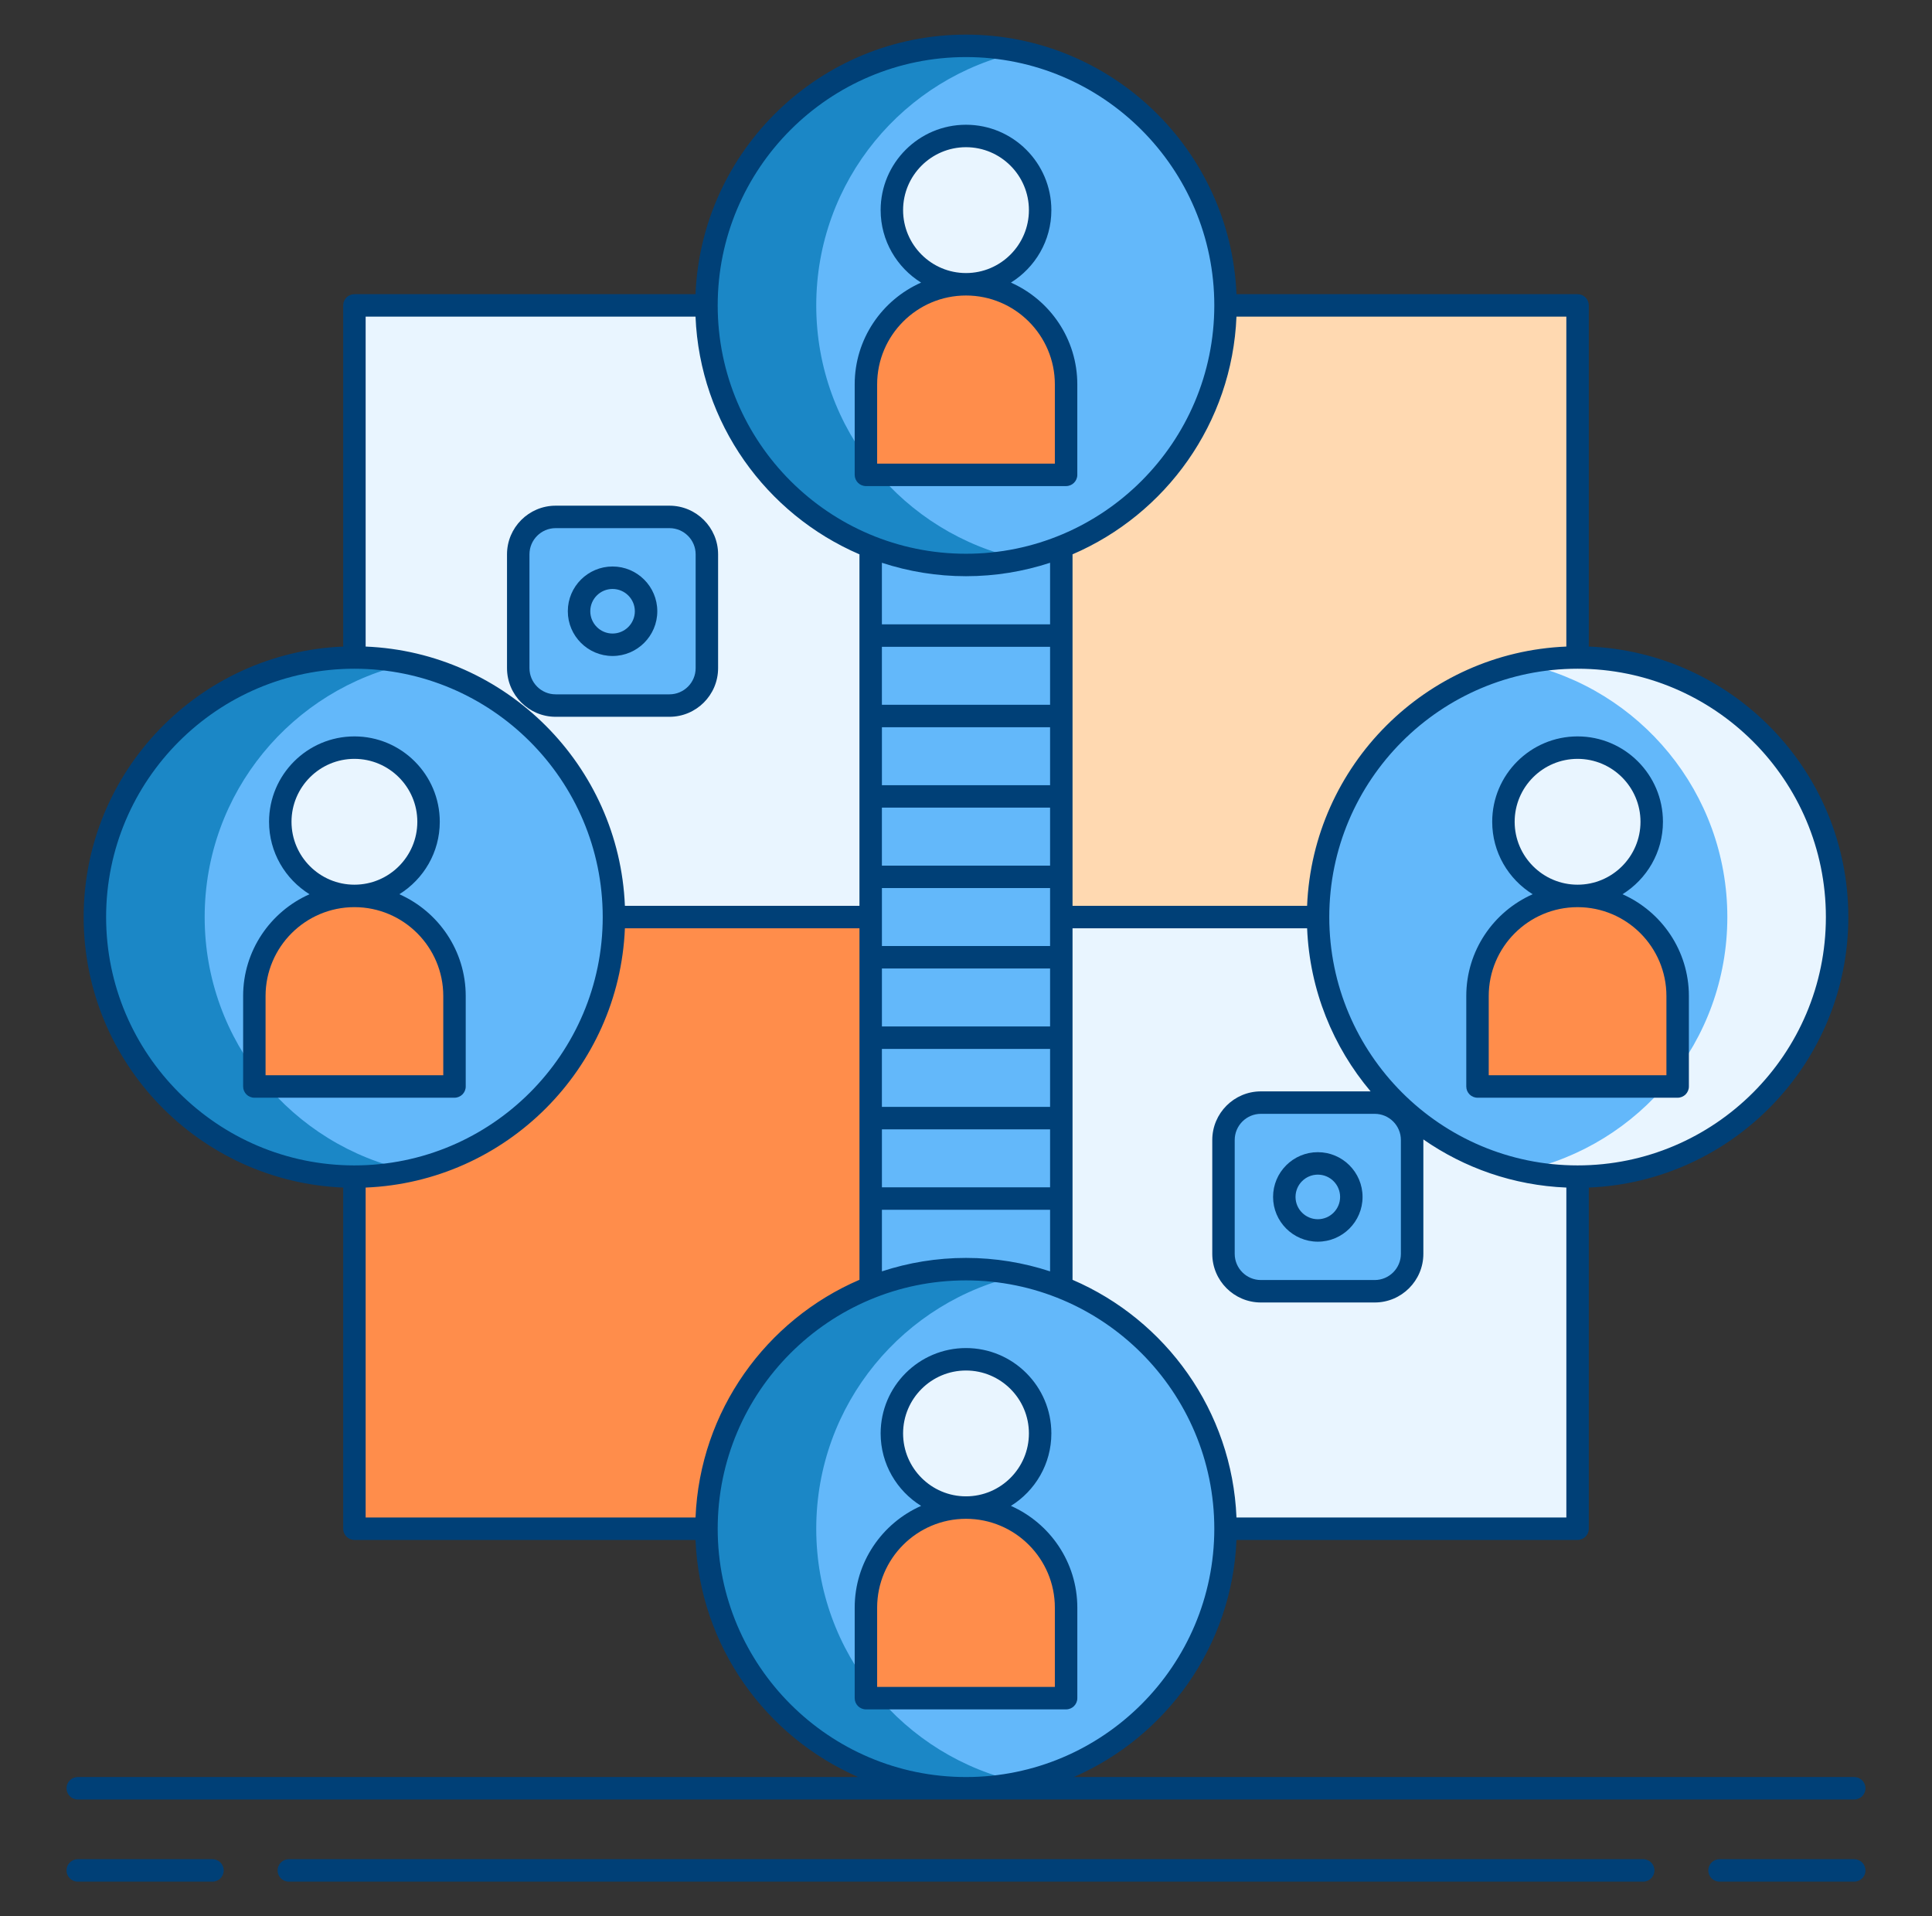 <svg width="121" height="120" viewBox="0 0 121 120" fill="none" xmlns="http://www.w3.org/2000/svg">
<rect x="0" y="0" width="121" height="120" fill="#333333" stroke="none"/>
<path d="M98.803 19.125H22.198V95.731H98.803V19.125Z" fill="#E9F5FF"/>
<path d="M98.803 19.125H66.469V57.428H98.803V19.125Z" fill="#FFD9B1"/>
<path d="M66.469 19.125H54.531V95.731H66.469V19.125Z" fill="#63B8FA"/>
<path d="M54.531 57.428H22.198V95.731H54.531V57.428Z" fill="#FF8D4B"/>
<path d="M41.927 44.184H34.801C33.507 44.184 32.457 43.134 32.457 41.84V34.714C32.457 33.419 33.507 32.37 34.801 32.37H41.928C43.222 32.37 44.271 33.419 44.271 34.714V41.841C44.271 43.135 43.222 44.184 41.927 44.184Z" fill="#63B8FA"/>
<path d="M86.097 80.861H78.97C77.676 80.861 76.626 79.811 76.626 78.517V71.391C76.626 70.096 77.676 69.047 78.97 69.047H86.097C87.391 69.047 88.441 70.096 88.441 71.391V78.517C88.441 79.812 87.391 80.861 86.097 80.861Z" fill="#63B8FA"/>
<path d="M22.198 73.683C31.174 73.683 38.452 66.406 38.452 57.428C38.452 48.451 31.174 41.174 22.198 41.174C13.22 41.174 5.943 48.451 5.943 57.428C5.943 66.406 13.22 73.683 22.198 73.683Z" fill="#63B8FA"/>
<path d="M12.818 57.428C12.818 49.631 18.309 43.119 25.635 41.542C24.526 41.303 23.377 41.174 22.198 41.174C13.22 41.174 5.943 48.451 5.943 57.428C5.943 66.406 13.22 73.683 22.198 73.683C23.377 73.683 24.527 73.554 25.635 73.315C18.309 71.737 12.818 65.225 12.818 57.428Z" fill="#1B87C6"/>
<path d="M22.197 56.105C24.762 56.105 26.841 54.026 26.841 51.461C26.841 48.897 24.762 46.818 22.197 46.818C19.633 46.818 17.554 48.897 17.554 51.461C17.554 54.026 19.633 56.105 22.197 56.105Z" fill="#E9F5FF"/>
<path d="M28.465 68.039H15.929V62.373C15.929 58.911 18.736 56.105 22.197 56.105C25.659 56.105 28.466 58.911 28.466 62.373V68.039H28.465Z" fill="#FF8D4B"/>
<path d="M98.802 73.683C107.78 73.683 115.057 66.406 115.057 57.428C115.057 48.451 107.78 41.174 98.802 41.174C89.825 41.174 82.548 48.451 82.548 57.428C82.548 66.406 89.825 73.683 98.802 73.683Z" fill="#63B8FA"/>
<path d="M98.802 41.174C97.623 41.174 96.473 41.303 95.365 41.542C102.691 43.119 108.182 49.631 108.182 57.428C108.182 65.226 102.69 71.737 95.365 73.315C96.474 73.554 97.623 73.683 98.802 73.683C107.779 73.683 115.057 66.406 115.057 57.428C115.057 48.451 107.779 41.174 98.802 41.174Z" fill="#E9F5FF"/>
<path d="M98.802 56.105C101.367 56.105 103.446 54.026 103.446 51.461C103.446 48.897 101.367 46.818 98.802 46.818C96.238 46.818 94.159 48.897 94.159 51.461C94.159 54.026 96.238 56.105 98.802 56.105Z" fill="#E9F5FF"/>
<path d="M105.071 68.039H92.535V62.373C92.535 58.911 95.341 56.105 98.803 56.105C102.265 56.105 105.071 58.911 105.071 62.373V68.039H105.071Z" fill="#FF8D4B"/>
<path d="M60.5 111.985C69.477 111.985 76.754 104.708 76.754 95.731C76.754 86.754 69.477 79.477 60.5 79.477C51.523 79.477 44.246 86.754 44.246 95.731C44.246 104.708 51.523 111.985 60.5 111.985Z" fill="#63B8FA"/>
<path d="M51.121 95.731C51.121 87.934 56.612 81.422 63.938 79.844C62.829 79.606 61.68 79.477 60.501 79.477C51.523 79.477 44.246 86.754 44.246 95.731C44.246 104.708 51.523 111.985 60.501 111.985C61.68 111.985 62.83 111.856 63.938 111.618C56.612 110.04 51.121 103.528 51.121 95.731Z" fill="#1B87C6"/>
<path d="M60.5 94.407C63.065 94.407 65.143 92.328 65.143 89.764C65.143 87.199 63.065 85.12 60.5 85.12C57.935 85.12 55.857 87.199 55.857 89.764C55.857 92.328 57.935 94.407 60.5 94.407Z" fill="#E9F5FF"/>
<path d="M66.768 106.341H54.232V100.675C54.232 97.214 57.039 94.407 60.5 94.407C63.962 94.407 66.769 97.214 66.769 100.675V106.341H66.768Z" fill="#FF8D4B"/>
<path d="M60.5 35.38C69.477 35.38 76.754 28.102 76.754 19.125C76.754 10.148 69.477 2.871 60.5 2.871C51.523 2.871 44.246 10.148 44.246 19.125C44.246 28.102 51.523 35.38 60.5 35.38Z" fill="#63B8FA"/>
<path d="M51.121 19.125C51.121 11.328 56.612 4.816 63.938 3.239C62.829 3 61.68 2.871 60.5 2.871C51.523 2.871 44.246 10.148 44.246 19.125C44.246 28.102 51.523 35.38 60.5 35.38C61.68 35.38 62.829 35.251 63.937 35.012C56.612 33.434 51.121 26.923 51.121 19.125Z" fill="#1B87C6"/>
<path d="M60.5 17.802C63.065 17.802 65.143 15.723 65.143 13.159C65.143 10.594 63.065 8.515 60.5 8.515C57.935 8.515 55.857 10.594 55.857 13.159C55.857 15.723 57.935 17.802 60.5 17.802Z" fill="#E9F5FF"/>
<path d="M66.768 29.735H54.232V24.07C54.232 20.608 57.039 17.802 60.5 17.802C63.962 17.802 66.769 20.608 66.769 24.07V29.735H66.768Z" fill="#FF8D4B"/>
<path d="M34.801 44.887H41.927C43.607 44.887 44.974 43.52 44.974 41.84V34.714C44.974 33.034 43.607 31.667 41.927 31.667H34.801C33.121 31.667 31.754 33.034 31.754 34.714V41.84C31.754 43.52 33.121 44.887 34.801 44.887ZM33.16 34.714C33.16 33.809 33.896 33.073 34.801 33.073H41.927C42.832 33.073 43.568 33.809 43.568 34.714V41.84C43.568 42.745 42.832 43.481 41.927 43.481H34.801C33.896 43.481 33.16 42.745 33.16 41.84V34.714Z" fill="#004077"/>
<path d="M38.364 41.079C39.909 41.079 41.166 39.822 41.166 38.277C41.166 36.732 39.909 35.475 38.364 35.475C36.819 35.475 35.562 36.732 35.562 38.277C35.562 39.822 36.819 41.079 38.364 41.079ZM38.364 36.882C39.133 36.882 39.76 37.508 39.76 38.277C39.76 39.047 39.133 39.673 38.364 39.673C37.594 39.673 36.969 39.046 36.969 38.277C36.969 37.507 37.594 36.882 38.364 36.882Z" fill="#004077"/>
<path d="M82.534 72.152C80.989 72.152 79.732 73.409 79.732 74.954C79.732 76.499 80.989 77.756 82.534 77.756C84.079 77.756 85.336 76.499 85.336 74.954C85.336 73.409 84.079 72.152 82.534 72.152ZM82.534 76.35C81.764 76.35 81.138 75.723 81.138 74.954C81.138 74.184 81.764 73.558 82.534 73.558C83.303 73.558 83.93 74.184 83.93 74.954C83.93 75.723 83.303 76.35 82.534 76.35Z" fill="#004077"/>
<path d="M29.168 68.038V62.372C29.168 59.53 27.455 57.083 25.01 55.999C26.528 55.055 27.543 53.377 27.543 51.461C27.543 48.513 25.145 46.115 22.197 46.115C19.249 46.115 16.851 48.513 16.851 51.461C16.851 53.377 17.867 55.055 19.384 55.999C16.939 57.083 15.227 59.53 15.227 62.372V68.038C15.227 68.426 15.542 68.741 15.93 68.741H28.465C28.853 68.741 29.168 68.427 29.168 68.038ZM18.257 51.461C18.257 49.289 20.025 47.521 22.197 47.521C24.369 47.521 26.137 49.289 26.137 51.461C26.137 53.634 24.369 55.401 22.197 55.401C20.024 55.401 18.257 53.634 18.257 51.461ZM27.762 67.335H16.632V62.372C16.632 59.304 19.128 56.807 22.197 56.807C25.265 56.807 27.762 59.304 27.762 62.372V67.335Z" fill="#004077"/>
<path d="M93.456 51.461C93.456 53.377 94.472 55.055 95.99 55.999C93.544 57.083 91.832 59.53 91.832 62.372V68.038C91.832 68.426 92.147 68.741 92.535 68.741H105.07C105.459 68.741 105.774 68.426 105.774 68.038V62.372C105.774 59.53 104.061 57.083 101.616 55.999C103.134 55.055 104.149 53.377 104.149 51.461C104.149 48.513 101.751 46.115 98.803 46.115C95.855 46.115 93.456 48.513 93.456 51.461ZM104.367 62.373V67.335H93.238V62.373C93.238 59.304 95.734 56.808 98.803 56.808C101.871 56.808 104.367 59.304 104.367 62.373ZM102.743 51.461C102.743 53.634 100.975 55.401 98.803 55.401C96.631 55.401 94.862 53.633 94.862 51.461C94.862 49.289 96.63 47.521 98.803 47.521C100.975 47.521 102.743 49.289 102.743 51.461Z" fill="#004077"/>
<path d="M63.313 94.302C64.831 93.358 65.846 91.679 65.846 89.764C65.846 86.816 63.448 84.418 60.5 84.418C57.552 84.418 55.154 86.816 55.154 89.764C55.154 91.679 56.17 93.358 57.688 94.302C55.242 95.386 53.529 97.832 53.529 100.675V106.342C53.529 106.73 53.844 107.045 54.233 107.045H66.769C67.157 107.045 67.472 106.73 67.472 106.342V100.675C67.471 97.832 65.758 95.386 63.313 94.302ZM56.56 89.764C56.56 87.591 58.328 85.824 60.5 85.824C62.672 85.824 64.44 87.591 64.44 89.764C64.44 91.936 62.672 93.704 60.5 93.704C58.328 93.704 56.56 91.936 56.56 89.764ZM66.065 105.638H54.935V100.675C54.935 97.606 57.431 95.11 60.5 95.11C63.568 95.11 66.065 97.606 66.065 100.675V105.638Z" fill="#004077"/>
<path d="M54.232 30.439H66.768C67.156 30.439 67.471 30.124 67.471 29.736V24.07C67.471 21.227 65.758 18.78 63.313 17.697C64.831 16.752 65.846 15.073 65.846 13.158C65.846 10.21 63.448 7.812 60.5 7.812C57.552 7.812 55.154 10.21 55.154 13.158C55.154 15.073 56.17 16.752 57.688 17.697C55.242 18.78 53.529 21.227 53.529 24.07V29.736C53.529 30.124 53.844 30.439 54.232 30.439ZM56.56 13.158C56.56 10.986 58.328 9.218 60.5 9.218C62.672 9.218 64.44 10.986 64.44 13.158C64.44 15.33 62.672 17.099 60.5 17.099C58.328 17.099 56.56 15.331 56.56 13.158ZM54.935 24.07C54.935 21.001 57.431 18.505 60.5 18.505C63.568 18.505 66.065 21.001 66.065 24.07V29.033H54.935V24.07Z" fill="#004077"/>
<path d="M13.308 116.426H4.869C4.481 116.426 4.166 116.741 4.166 117.129C4.166 117.517 4.481 117.832 4.869 117.832H13.308C13.696 117.832 14.011 117.517 14.011 117.129C14.011 116.741 13.696 116.426 13.308 116.426Z" fill="#004077"/>
<path d="M116.131 116.426H107.692C107.304 116.426 106.989 116.741 106.989 117.129C106.989 117.517 107.304 117.832 107.692 117.832H116.131C116.519 117.832 116.834 117.517 116.834 117.129C116.834 116.741 116.519 116.426 116.131 116.426Z" fill="#004077"/>
<path d="M102.912 116.426H18.088C17.7 116.426 17.385 116.741 17.385 117.129C17.385 117.517 17.7 117.832 18.088 117.832H102.912C103.301 117.832 103.616 117.517 103.616 117.129C103.616 116.741 103.301 116.426 102.912 116.426Z" fill="#004077"/>
<path d="M4.869 112.688H116.131C116.519 112.688 116.834 112.373 116.834 111.985C116.834 111.597 116.519 111.282 116.131 111.282H67.252C73.048 108.755 77.167 103.083 77.44 96.434H98.803C99.191 96.434 99.506 96.119 99.506 95.731V74.368C108.531 73.997 115.76 66.543 115.76 57.428C115.76 48.313 108.531 40.859 99.506 40.488V19.125C99.506 18.737 99.191 18.422 98.803 18.422H77.44C77.069 9.397 69.614 2.168 60.5 2.168C51.386 2.168 43.931 9.397 43.56 18.422H22.197C21.809 18.422 21.494 18.737 21.494 19.125V40.489C12.469 40.859 5.239 48.314 5.239 57.428C5.239 66.543 12.469 73.998 21.494 74.368V95.731C21.494 96.119 21.809 96.434 22.197 96.434H43.56C43.833 103.084 47.952 108.756 53.748 111.282H4.869C4.481 111.282 4.166 111.597 4.166 111.985C4.166 112.373 4.481 112.688 4.869 112.688ZM77.44 95.028C77.165 88.348 73.01 82.652 67.172 80.144V58.132H81.864C82.023 62.012 83.492 65.559 85.84 68.344H78.971C77.29 68.344 75.924 69.711 75.924 71.391V78.517C75.924 80.197 77.29 81.564 78.971 81.564H86.097C87.777 81.564 89.144 80.197 89.144 78.517V71.391C89.144 71.378 89.142 71.366 89.142 71.353C91.705 73.137 94.781 74.232 98.1 74.368V95.027H77.44V95.028ZM60.5 36.083C62.338 36.083 64.107 35.785 65.766 35.242V39.097H55.233V35.242C56.893 35.785 58.662 36.083 60.5 36.083ZM65.766 65.686V69.316H55.233V65.686H65.766ZM55.234 64.28V60.65H65.766V64.28H55.234ZM65.766 50.576V54.207H55.233V50.576H65.766ZM55.234 49.17V45.54H65.766V49.17H55.234ZM65.766 44.134H55.233V40.503H65.766V44.134ZM55.234 57.428V55.613H65.766V57.428V59.243H55.234V57.428ZM55.234 70.723H65.766V74.353H55.234V70.723ZM55.234 75.759H65.766V79.615C64.107 79.072 62.338 78.773 60.5 78.773C58.662 78.773 56.893 79.071 55.234 79.615V75.759H55.234ZM87.737 71.391V78.517C87.737 79.422 87.001 80.158 86.096 80.158H78.97C78.065 80.158 77.329 79.422 77.329 78.517V71.391C77.329 70.486 78.065 69.75 78.97 69.75H86.096C87.001 69.75 87.737 70.486 87.737 71.391ZM114.354 57.428C114.354 66.003 107.378 72.98 98.803 72.98C90.228 72.98 83.252 66.003 83.252 57.428C83.252 48.854 90.228 41.877 98.803 41.877C107.378 41.877 114.354 48.854 114.354 57.428ZM98.1 40.489C89.308 40.85 82.224 47.933 81.863 56.725H67.172V34.713C73.01 32.204 77.165 26.509 77.439 19.829H98.099V40.489H98.1ZM60.5 3.574C69.075 3.574 76.051 10.551 76.051 19.125C76.051 27.7 69.075 34.677 60.5 34.677C51.925 34.677 44.949 27.7 44.949 19.125C44.949 10.551 51.925 3.574 60.5 3.574ZM43.56 19.829C43.834 26.509 47.989 32.204 53.827 34.713V56.725H39.137C38.776 47.934 31.692 40.85 22.9 40.489V19.829H43.56ZM6.646 57.428C6.646 48.854 13.622 41.877 22.197 41.877C30.772 41.877 37.748 48.854 37.748 57.428C37.748 66.003 30.772 72.98 22.197 72.98C13.622 72.98 6.646 66.003 6.646 57.428ZM22.9 74.368C31.692 74.007 38.776 66.923 39.137 58.131H53.828V80.143C47.989 82.652 43.835 88.347 43.561 95.027H22.9V74.368ZM44.949 95.731C44.949 87.156 51.925 80.18 60.5 80.18C69.075 80.18 76.051 87.156 76.051 95.731C76.051 104.306 69.075 111.282 60.5 111.282C51.925 111.282 44.949 104.306 44.949 95.731Z" fill="#004077"/>
</svg>
